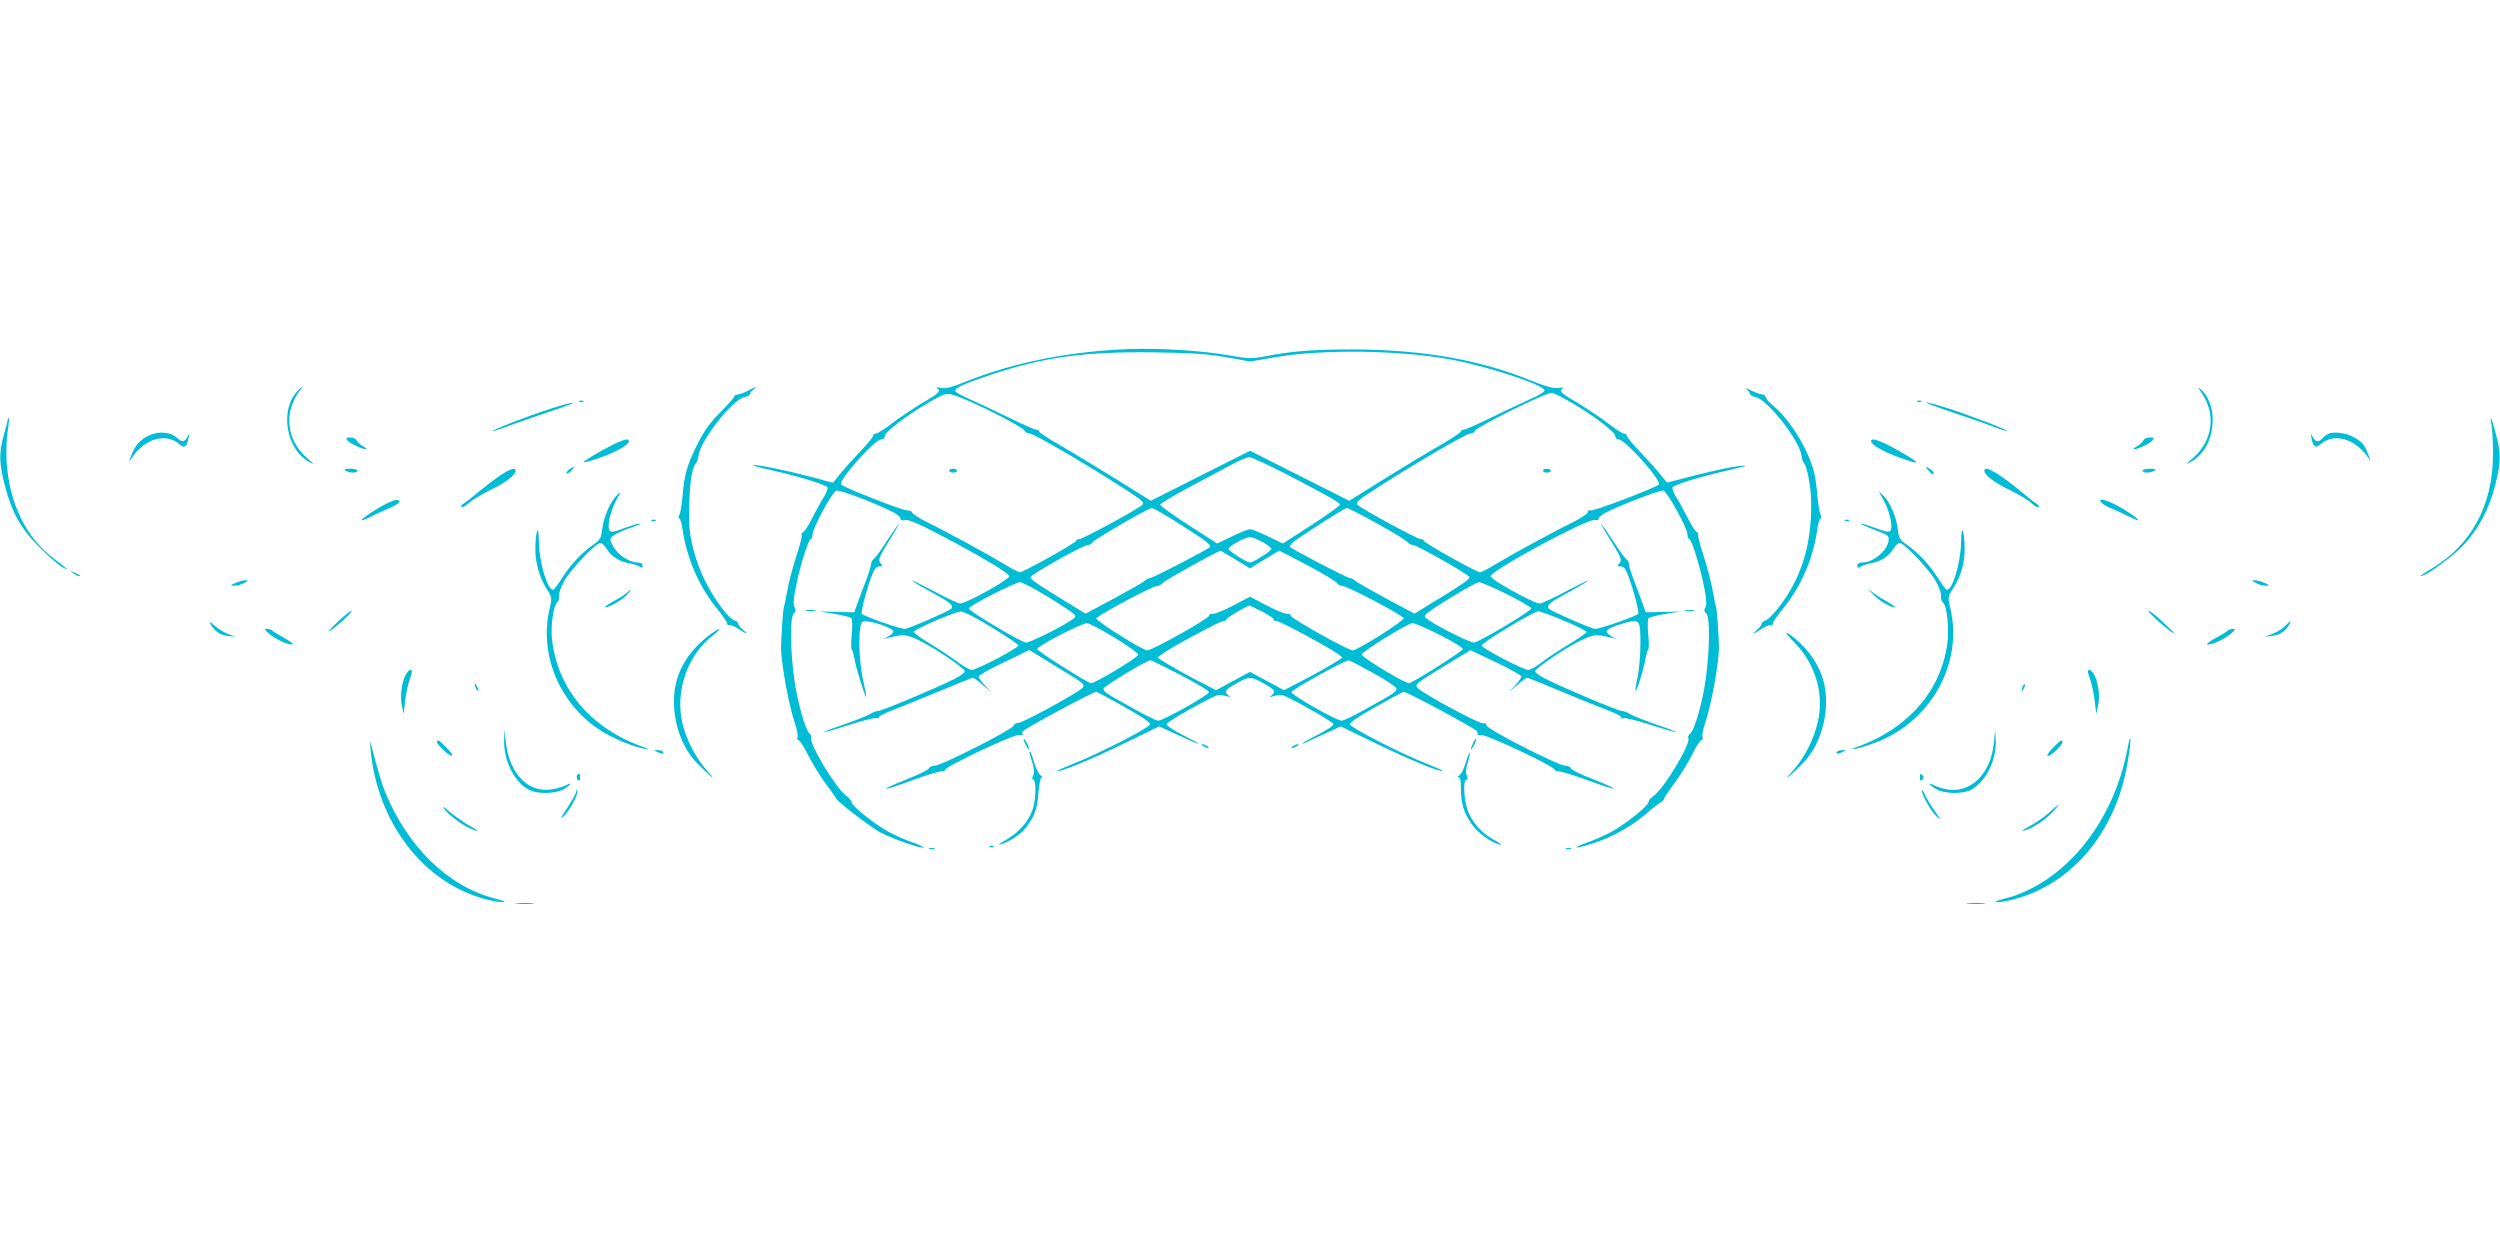 <?xml version="1.0" standalone="no"?>
<!DOCTYPE svg PUBLIC "-//W3C//DTD SVG 20010904//EN"
 "http://www.w3.org/TR/2001/REC-SVG-20010904/DTD/svg10.dtd">
<svg version="1.0" xmlns="http://www.w3.org/2000/svg"
 width="1280pt" height="640pt" viewBox="0 0 1280 640"
 preserveAspectRatio="xMidYMid meet">
<g transform="translate(0,640) scale(0.1,-0.1)"
fill="#00bcd4" stroke="none">
<path d="M5790 4613 c-307 -10 -604 -69 -848 -168 -69 -28 -101 -36 -125 -31
-20 4 -27 3 -18 -3 20 -13 9 -25 -80 -76 -44 -27 -112 -72 -150 -101 -38 -30
-76 -54 -84 -54 -8 0 -15 -5 -15 -12 0 -6 -30 -43 -68 -82 -37 -39 -83 -91
-102 -114 l-35 -44 -115 31 c-125 33 -263 61 -295 60 -11 0 25 -11 80 -23 156
-35 296 -78 302 -92 2 -7 -7 -30 -20 -51 -14 -21 -39 -68 -57 -103 -18 -36
-39 -69 -46 -73 -8 -5 -12 -12 -9 -17 3 -4 -10 -54 -29 -111 -18 -57 -39 -135
-45 -174 -7 -38 -15 -77 -18 -85 -4 -12 -14 -159 -14 -205 0 -81 40 -300 72
-391 10 -30 16 -61 12 -69 -3 -8 0 -15 6 -15 6 0 29 -35 50 -79 22 -43 62
-108 89 -144 27 -36 51 -69 53 -75 6 -16 164 -138 221 -171 56 -31 194 -81
225 -81 10 0 -11 11 -47 24 -36 12 -93 37 -127 55 -71 38 -193 135 -193 154 0
7 -13 23 -30 35 -52 39 -188 265 -177 295 2 7 -2 17 -9 22 -20 16 -62 164 -77
276 -21 148 -23 322 -3 338 11 10 12 17 5 30 -8 12 -7 40 5 101 19 102 65 250
77 250 5 0 9 10 9 23 1 34 102 221 123 225 19 4 193 -62 280 -105 26 -13 47
-29 47 -37 0 -9 8 -12 25 -9 17 4 67 -17 167 -70 211 -110 362 -200 366 -217
2 -16 -221 -140 -252 -140 -9 0 -68 27 -131 61 -63 33 -115 59 -115 56 0 -3
42 -28 93 -56 105 -56 124 -73 105 -89 -22 -17 -217 -102 -236 -102 -28 1
-216 67 -220 78 -4 13 24 120 49 188 16 42 25 54 42 54 16 0 18 3 9 12 -19 19
-15 30 42 122 30 47 51 84 47 82 -4 -3 -32 -43 -62 -88 -29 -46 -59 -87 -66
-91 -7 -4 -13 -16 -13 -25 0 -9 -13 -51 -29 -92 -16 -41 -35 -93 -43 -115
l-14 -40 -90 2 -89 2 77 -12 c43 -7 82 -17 87 -22 5 -6 6 -42 2 -83 -4 -40 -4
-75 0 -77 3 -3 9 -23 13 -44 7 -47 56 -205 61 -199 2 2 -5 39 -15 82 -25 105
-27 294 -3 303 30 11 158 -31 157 -52 -1 -5 -12 -16 -25 -23 l-24 -14 25 7
c74 18 89 17 146 -9 77 -35 244 -147 244 -163 0 -7 -26 -26 -57 -41 -96 -48
-368 -162 -386 -162 -10 0 -28 -7 -41 -15 -13 -9 -75 -33 -137 -55 -149 -50
-126 -51 31 -1 67 22 129 37 136 34 8 -3 14 -1 14 5 0 6 33 22 73 37 39 15
146 59 236 96 90 38 168 69 172 69 5 0 28 -17 51 -37 l43 -37 -32 35 c-18 19
-33 40 -33 45 0 6 58 39 130 73 l130 63 127 -78 c157 -95 162 -99 143 -118
-28 -27 -305 -178 -327 -178 -13 0 -23 -6 -23 -13 0 -17 -370 -205 -403 -205
-14 0 -27 -6 -30 -13 -3 -8 -55 -34 -117 -58 -61 -24 -107 -45 -102 -47 6 -2
65 18 133 43 68 25 133 45 146 45 13 0 23 4 23 9 0 17 353 183 377 178 12 -2
21 -1 18 2 -2 4 -1 12 3 17 11 16 363 205 376 202 6 -2 71 -37 144 -78 89 -50
132 -79 130 -89 -4 -18 -266 -152 -392 -201 -47 -19 -84 -35 -82 -37 8 -9 167
56 336 138 l185 90 98 -45 c125 -59 138 -58 24 0 -51 26 -87 50 -84 57 4 14
243 148 266 149 9 1 27 -2 41 -6 22 -7 23 -7 8 5 -23 18 -14 29 46 62 60 34
72 34 132 0 60 -33 69 -44 46 -62 -15 -12 -14 -12 8 -5 14 4 32 7 41 6 23 -1
262 -135 266 -149 3 -7 -33 -31 -84 -57 -114 -58 -101 -59 24 0 l98 45 185
-90 c169 -82 328 -147 336 -138 2 2 -35 18 -82 37 -126 49 -388 183 -392 201
-2 10 41 39 130 89 73 41 138 76 144 78 13 3 365 -186 376 -202 4 -6 5 -13 3
-17 -3 -3 6 -4 18 -2 24 5 377 -161 377 -178 0 -5 10 -9 23 -9 13 0 78 -20
146 -45 68 -25 127 -45 133 -43 5 2 -41 23 -102 47 -61 23 -114 49 -117 57 -3
8 -16 14 -30 14 -36 0 -403 188 -403 207 0 10 -6 13 -15 9 -15 -6 -304 149
-335 180 -19 19 -14 23 142 118 l127 77 131 -62 c71 -34 130 -67 130 -73 0 -5
-15 -26 -32 -45 l-33 -35 43 37 c23 20 46 37 51 37 4 0 82 -31 172 -69 90 -38
197 -81 237 -96 39 -15 72 -31 72 -37 0 -6 6 -8 14 -5 7 3 69 -12 136 -34 157
-50 180 -49 31 1 -62 22 -124 46 -137 55 -13 8 -31 15 -41 15 -18 0 -290 114
-385 162 -32 15 -58 34 -58 41 0 16 167 128 244 163 57 26 72 27 146 9 l25 -7
-24 14 c-13 7 -24 18 -25 23 -1 13 36 30 95 46 75 20 78 16 78 -108 0 -59 -7
-137 -15 -172 -8 -35 -12 -66 -10 -68 6 -6 44 118 52 169 4 21 10 40 13 43 4
2 4 37 0 77 -4 41 -3 77 2 83 5 5 44 15 87 22 l77 12 -89 -2 -90 -2 -14 40
c-8 22 -27 74 -43 115 -16 41 -29 83 -29 92 0 9 -6 21 -13 25 -7 4 -37 45 -66
91 -30 45 -58 85 -62 88 -4 2 17 -35 47 -82 57 -92 61 -103 42 -122 -9 -9 -7
-12 9 -12 17 0 26 -12 42 -54 25 -68 53 -175 49 -188 -4 -11 -192 -77 -220
-78 -19 0 -214 85 -236 102 -19 16 0 33 105 89 51 28 93 53 93 56 0 3 -52 -23
-115 -56 -63 -34 -122 -61 -131 -61 -32 0 -255 124 -252 140 7 32 494 295 533
288 13 -3 22 -1 19 3 -3 5 10 18 28 29 51 31 285 122 304 118 20 -4 124 -192
124 -225 0 -13 4 -23 9 -23 12 0 58 -148 77 -250 12 -61 13 -89 5 -101 -7 -13
-6 -20 5 -30 20 -16 18 -190 -3 -338 -16 -118 -57 -260 -80 -278 -8 -6 -12
-16 -9 -22 16 -25 -121 -253 -174 -293 -17 -12 -30 -28 -30 -35 0 -19 -122
-116 -193 -154 -34 -18 -91 -43 -127 -55 -89 -32 -47 -30 48 2 90 30 186 84
261 148 29 26 62 51 72 57 10 5 19 14 19 19 0 5 23 39 50 76 28 36 69 102 91
145 21 44 44 79 50 79 6 0 9 7 6 15 -4 8 2 39 12 69 32 91 72 310 72 391 0 46
-10 193 -14 205 -3 8 -11 47 -18 85 -6 39 -27 117 -45 174 -19 57 -32 107 -29
111 3 5 -1 12 -9 17 -7 4 -28 37 -46 73 -18 35 -43 82 -57 103 -13 21 -22 44
-20 51 5 14 140 55 302 92 87 21 92 23 40 18 -33 -3 -130 -24 -215 -45 l-155
-40 -35 43 c-19 24 -65 75 -102 114 -38 39 -68 76 -68 82 0 7 -7 12 -15 12 -8
0 -46 24 -84 54 -38 29 -106 74 -150 101 -88 51 -101 63 -80 76 9 5 1 6 -21 3
-26 -4 -59 5 -132 34 -268 110 -562 162 -923 163 -197 0 -307 -8 -451 -36 -66
-12 -83 -12 -179 5 -133 24 -347 38 -505 33z m488 -42 l122 -22 123 21 c243
43 642 38 907 -11 190 -36 468 -127 478 -157 2 -7 -25 -25 -70 -44 -40 -18
-131 -61 -201 -95 -70 -35 -135 -63 -143 -63 -7 0 -14 -4 -14 -9 0 -5 -48 -37
-107 -71 -60 -34 -188 -112 -287 -173 l-178 -111 -254 128 -254 128 -254 -128
-254 -128 -178 111 c-99 61 -227 139 -286 173 -60 34 -108 66 -108 71 0 5 -7
9 -14 9 -8 0 -73 28 -143 63 -70 34 -161 77 -200 94 -40 18 -73 36 -73 42 0
16 46 36 191 85 267 88 471 116 824 112 202 -3 273 -8 373 -25z m-1333 -218
c110 -46 296 -143 301 -158 4 -8 16 -15 27 -15 21 0 299 -163 489 -286 85 -55
99 -67 87 -79 -23 -22 -305 -175 -322 -175 -10 0 -17 -4 -17 -9 0 -10 -270
-161 -288 -161 -6 0 -40 17 -74 38 -84 51 -304 171 -400 218 -43 21 -78 44
-78 50 0 6 -12 11 -27 11 -27 1 -319 115 -336 132 -18 18 171 231 205 231 10
0 18 7 18 18 0 20 115 108 232 175 89 51 84 51 183 10z m3093 -10 c117 -67
232 -155 232 -175 0 -11 8 -18 18 -18 33 0 223 -213 205 -231 -17 -17 -335
-138 -348 -132 -9 3 -15 -1 -15 -9 0 -7 -35 -31 -77 -52 -97 -47 -317 -167
-401 -218 -34 -21 -68 -38 -74 -38 -18 0 -288 151 -288 161 0 5 -7 9 -17 9
-17 0 -299 153 -322 175 -12 12 2 24 87 79 190 123 468 286 489 286 11 0 23 7
26 15 8 20 356 193 392 194 6 1 48 -20 93 -46z m-1438 -378 c231 -121 260
-138 260 -150 0 -5 -66 -52 -146 -104 l-146 -94 -74 36 c-41 20 -83 37 -94 37
-11 0 -53 -17 -94 -37 l-74 -36 -146 94 c-80 52 -146 99 -146 105 0 5 66 45
148 89 81 43 179 95 217 116 39 20 79 38 91 38 12 1 103 -42 204 -94z m-563
-246 c142 -91 165 -108 158 -120 -7 -10 -293 -159 -307 -159 -6 0 -19 -6 -27
-14 -9 -8 -81 -49 -159 -91 l-144 -77 -91 56 c-141 85 -192 120 -191 131 1 13
271 165 294 165 10 0 20 5 22 12 4 12 285 176 305 177 7 1 70 -36 140 -80z
m1013 1 c80 -44 150 -87 156 -95 6 -8 18 -15 27 -15 21 0 290 -153 291 -165 1
-11 -50 -46 -191 -131 l-91 -56 -144 77 c-78 42 -150 83 -159 91 -8 8 -21 14
-27 14 -14 0 -300 149 -307 160 -3 5 7 18 22 29 59 43 258 170 268 170 6 1 76
-35 155 -79z m-584 -96 c24 -14 44 -30 44 -34 0 -11 -93 -70 -110 -70 -17 0
-110 59 -110 70 0 13 83 59 108 60 13 0 43 -12 68 -26z m-140 -89 l74 -45 75
46 75 45 146 -76 c80 -43 148 -84 151 -91 3 -8 15 -14 27 -14 24 0 308 -150
313 -165 4 -13 -237 -165 -261 -165 -24 0 -316 163 -316 177 0 6 -9 11 -20 10
-11 -1 -59 19 -105 43 l-85 45 -85 -45 c-46 -24 -94 -44 -105 -43 -11 1 -20
-4 -20 -10 0 -14 -291 -177 -316 -177 -24 0 -265 152 -261 164 5 15 287 165
311 166 10 0 24 7 30 16 9 12 280 163 295 164 2 0 37 -20 77 -45z m-969 -186
c65 -39 126 -80 137 -89 18 -18 17 -19 -21 -43 -63 -40 -201 -107 -220 -107
-22 0 -293 161 -293 175 0 12 237 134 262 134 10 1 71 -31 135 -70z m2358 9
c69 -35 125 -67 125 -73 0 -14 -271 -175 -293 -175 -19 0 -157 67 -220 107
-35 22 -38 26 -24 40 26 26 251 162 269 162 10 1 74 -27 143 -61z m-1255 -88
c33 -17 60 -35 60 -40 0 -6 7 -10 17 -10 18 0 279 -141 315 -170 l22 -17 -49
-31 c-28 -17 -95 -55 -151 -84 l-100 -52 -87 47 -87 47 -87 -47 -87 -47 -100
52 c-56 29 -123 67 -151 84 l-49 31 22 17 c36 29 297 170 315 170 10 0 17 4
17 10 0 7 100 66 118 70 1 0 29 -14 62 -30z m-1381 -83 c74 -45 135 -86 135
-92 1 -13 -212 -124 -238 -125 -11 0 -44 19 -75 42 -31 23 -94 65 -140 93 -46
27 -83 55 -82 60 2 13 209 103 241 104 15 0 80 -33 159 -82z m2931 34 c63 -26
114 -52 113 -57 -1 -5 -41 -33 -89 -62 -48 -29 -111 -70 -139 -92 -29 -22 -60
-40 -71 -40 -26 1 -239 112 -238 125 1 15 265 174 289 175 11 0 72 -22 135
-49z m-2305 -85 c66 -40 121 -79 123 -87 2 -14 -230 -154 -245 -147 -59 29
-273 166 -273 175 0 15 226 132 255 132 11 0 74 -32 140 -73z m1665 14 c66
-33 120 -66 120 -73 0 -9 -213 -146 -273 -175 -15 -7 -247 133 -245 147 4 17
235 160 261 161 9 0 71 -27 137 -60z m-1326 -206 c80 -41 146 -81 146 -88 0
-14 -235 -146 -260 -146 -9 0 -65 27 -125 61 -143 79 -155 87 -155 103 0 12
221 145 241 146 3 0 72 -34 153 -76z m987 10 c66 -36 119 -72 119 -80 0 -16
-12 -24 -155 -103 -60 -34 -116 -61 -125 -61 -29 0 -261 133 -258 147 3 12
268 160 292 162 5 1 62 -29 127 -65z"/>
<path d="M4860 3990 c0 -5 9 -10 20 -10 11 0 20 5 20 10 0 6 -9 10 -20 10 -11
0 -20 -4 -20 -10z"/>
<path d="M7900 3990 c0 -5 9 -10 20 -10 11 0 20 5 20 10 0 6 -9 10 -20 10 -11
0 -20 -4 -20 -10z"/>
<path d="M1522 4397 c-90 -96 -58 -295 59 -361 31 -17 31 -16 -9 19 -76 66
-106 159 -83 252 7 26 24 63 37 81 29 37 27 42 -4 9z"/>
<path d="M3830 4400 c-19 -11 -43 -19 -52 -20 -10 0 -18 -4 -18 -9 0 -5 -33
-43 -73 -83 -56 -57 -83 -95 -119 -168 -52 -105 -65 -153 -74 -267 -4 -43 -11
-83 -16 -90 -5 -7 -5 -14 0 -17 5 -3 13 -27 16 -53 22 -152 87 -301 181 -414
30 -37 51 -69 48 -73 -3 -3 2 -6 11 -6 10 0 30 -8 44 -18 44 -30 59 -35 30
-10 -16 13 -28 29 -28 35 0 6 -9 13 -19 16 -29 7 -107 113 -151 203 -47 94
-80 216 -81 294 -3 171 9 277 34 308 6 7 12 24 13 37 8 77 174 290 236 302 15
3 28 10 28 16 0 5 8 16 18 23 24 19 13 16 -28 -6z"/>
<path d="M8943 4407 c9 -8 17 -19 17 -24 0 -6 13 -13 28 -16 62 -12 228 -225
236 -302 1 -13 7 -30 13 -37 16 -19 34 -118 36 -190 5 -224 -49 -399 -169
-552 -26 -32 -55 -61 -65 -63 -10 -3 -19 -10 -19 -16 0 -6 -12 -22 -27 -35
-30 -25 -15 -20 29 10 14 10 34 18 44 18 9 0 14 3 11 6 -3 4 18 36 48 73 95
113 159 262 180 413 3 26 11 50 16 54 6 3 6 10 1 17 -5 7 -12 47 -16 90 -3 42
-11 99 -17 125 -26 112 -121 269 -204 339 -25 20 -45 43 -45 50 0 7 -7 13 -15
13 -9 0 -35 9 -58 20 -23 12 -34 15 -24 7z"/>
<path d="M11274 4386 c73 -109 55 -243 -46 -331 -40 -35 -40 -36 -9 -19 68 39
110 120 110 214 1 61 -23 124 -59 155 -21 18 -20 17 4 -19z"/>
<path d="M2968 4343 c7 -3 16 -2 19 1 4 3 -2 6 -13 5 -11 0 -14 -3 -6 -6z"/>
<path d="M9818 4343 c7 -3 16 -2 19 1 4 3 -2 6 -13 5 -11 0 -14 -3 -6 -6z"/>
<path d="M2815 4306 c-113 -36 -297 -108 -292 -113 2 -2 35 9 73 23 38 15 134
48 214 75 80 26 136 48 125 48 -11 0 -65 -15 -120 -33z"/>
<path d="M9990 4291 c80 -27 176 -60 214 -75 38 -14 71 -25 73 -23 5 6 -220
91 -318 121 -143 44 -123 28 31 -23z"/>
<path d="M40 4254 c0 -5 -9 -40 -20 -79 -26 -93 -25 -146 5 -261 36 -140 83
-223 180 -319 44 -44 96 -89 115 -99 42 -23 33 -14 -43 43 -144 108 -229 282
-243 496 -3 49 -1 119 5 154 6 36 8 67 6 70 -3 2 -5 0 -5 -5z"/>
<path d="M12757 4220 c4 -25 8 -94 7 -155 -2 -252 -111 -454 -309 -573 -39
-23 -66 -42 -61 -42 26 0 161 98 217 157 80 85 133 186 165 311 29 118 30 154
4 256 -23 89 -35 114 -23 46z"/>
<path d="M794 4181 c-61 -15 -101 -53 -124 -118 l-10 -28 18 25 c66 97 175
125 243 64 23 -21 35 -12 44 31 5 28 5 28 -6 8 -15 -28 -26 -29 -53 -4 -26 23
-70 32 -112 22z"/>
<path d="M11934 4183 c-12 -2 -30 -13 -40 -24 -23 -25 -38 -24 -53 4 -11 20
-11 20 -6 -8 9 -43 21 -52 44 -31 68 61 176 33 244 -64 17 -24 17 -24 2 14
-19 49 -29 61 -69 85 -33 20 -88 31 -122 24z"/>
<path d="M1780 4144 c14 -16 74 -44 94 -44 6 1 -1 7 -15 15 -15 8 -29 21 -33
30 -3 8 -17 15 -32 15 -23 0 -25 -2 -14 -16z"/>
<path d="M10974 4145 c-4 -9 -18 -22 -33 -30 -14 -8 -21 -14 -15 -15 20 0 80
28 94 44 11 14 9 16 -14 16 -15 0 -29 -7 -32 -15z"/>
<path d="M3081 4093 c-57 -32 -99 -59 -94 -60 6 -2 47 10 92 26 81 30 141 64
141 82 0 20 -40 6 -139 -48z"/>
<path d="M9580 4141 c0 -18 60 -52 140 -82 106 -38 118 -37 46 7 -122 73 -186
99 -186 75z"/>
<path d="M2914 3996 c-10 -8 -16 -17 -13 -20 3 -3 14 3 24 14 21 23 17 26 -11
6z"/>
<path d="M9874 3991 c21 -23 26 -26 26 -11 0 5 -10 15 -22 21 -23 12 -23 12
-4 -10z"/>
<path d="M1770 3990 c20 -13 60 -13 60 0 0 6 -17 10 -37 10 -28 0 -34 -3 -23
-10z"/>
<path d="M2563 3967 c-27 -18 -77 -56 -111 -84 -34 -29 -69 -56 -79 -62 -10
-5 -14 -13 -10 -17 4 -4 20 5 35 19 16 15 65 45 110 67 80 38 132 78 132 100
0 18 -27 10 -77 -23z"/>
<path d="M10160 3990 c0 -22 52 -62 132 -100 45 -22 94 -52 110 -67 15 -14 31
-23 35 -19 4 4 0 12 -10 17 -10 6 -45 33 -79 62 -115 95 -188 137 -188 107z"/>
<path d="M10970 3990 c0 -13 40 -13 60 0 11 7 5 10 -22 10 -21 0 -38 -4 -38
-10z"/>
<path d="M3152 3857 c-30 -32 -62 -109 -69 -168 -5 -45 -10 -53 -47 -79 -57
-39 -117 -104 -160 -172 -20 -32 -40 -58 -44 -58 -30 0 -72 143 -73 250 -1 90
-16 60 -18 -36 -1 -73 20 -149 58 -209 28 -44 28 -46 15 -102 -55 -233 50
-486 259 -622 64 -41 166 -84 227 -95 27 -4 23 -1 -17 13 -264 97 -430 298
-457 551 -7 64 8 171 26 185 7 6 12 20 10 32 -2 13 9 46 25 75 30 57 163 198
187 198 8 0 23 -14 33 -31 22 -38 66 -65 118 -74 22 -4 46 -12 53 -18 8 -7 12
-5 12 7 0 11 -9 16 -26 16 -41 0 -99 38 -123 80 -19 34 -20 40 -6 53 8 9 39
24 67 35 29 11 60 22 68 25 9 3 10 6 3 6 -7 1 -42 -10 -77 -23 -49 -19 -67
-22 -75 -13 -14 17 4 101 33 153 28 50 28 53 -2 21z"/>
<path d="M9644 3839 c31 -54 49 -138 35 -156 -8 -9 -26 -6 -75 13 -35 13 -70
24 -77 23 -6 0 15 -10 48 -23 94 -36 95 -37 95 -58 0 -51 -76 -118 -134 -118
-17 0 -26 -5 -26 -16 0 -12 4 -14 13 -7 6 6 30 14 52 18 52 9 96 36 118 74 10
17 25 31 33 31 24 0 157 -141 187 -198 16 -29 27 -62 25 -75 -2 -12 3 -27 10
-32 21 -16 33 -136 22 -213 -34 -239 -198 -429 -453 -523 -40 -14 -44 -17 -17
-13 19 4 64 17 100 31 285 106 452 404 386 687 -14 58 -14 59 15 105 40 62 59
132 58 205 -2 96 -17 126 -18 36 -1 -107 -43 -250 -73 -250 -4 0 -24 26 -44
58 -43 68 -103 133 -160 172 -37 26 -42 35 -47 79 -7 63 -41 142 -73 172 l-25
24 25 -46z"/>
<path d="M1928 3793 c-86 -53 -104 -76 -30 -39 26 14 66 32 90 42 54 22 75 44
40 44 -13 0 -58 -21 -100 -47z"/>
<path d="M10759 3827 c6 -8 30 -22 53 -31 24 -10 64 -28 91 -42 73 -37 55 -14
-31 39 -73 45 -139 65 -113 34z"/>
<path d="M3338 3733 c7 -3 16 -2 19 1 4 3 -2 6 -13 5 -11 0 -14 -3 -6 -6z"/>
<path d="M9448 3733 c7 -3 16 -2 19 1 4 3 -2 6 -13 5 -11 0 -14 -3 -6 -6z"/>
<path d="M374 3466 c11 -9 24 -16 30 -16 12 0 7 5 -24 19 -24 11 -24 11 -6 -3z"/>
<path d="M1205 3415 c-29 -13 -29 -13 -5 -14 14 0 36 6 50 14 22 13 23 14 5
14 -11 0 -33 -6 -50 -14z"/>
<path d="M11550 3415 c14 -8 36 -14 50 -14 24 1 24 1 -5 14 -16 8 -39 14 -50
14 -18 0 -17 -1 5 -14z"/>
<path d="M9585 3362 c30 -34 93 -72 117 -72 7 0 -12 14 -42 31 -30 16 -66 40
-80 52 -18 16 -17 13 5 -11z"/>
<path d="M3210 3365 c-8 -8 -40 -28 -70 -44 -30 -17 -49 -31 -42 -31 22 0 86
37 111 64 26 27 26 37 1 11z"/>
<path d="M1731 3218 c-35 -33 -55 -56 -45 -50 30 16 120 99 114 105 -3 3 -34
-22 -69 -55z"/>
<path d="M4128 3273 c12 -2 32 -2 45 0 12 2 2 4 -23 4 -25 0 -35 -2 -22 -4z"/>
<path d="M8628 3273 c12 -2 32 -2 45 0 12 2 2 4 -23 4 -25 0 -35 -2 -22 -4z"/>
<path d="M11000 3272 c0 -11 115 -112 127 -112 4 0 4 1 2 3 -2 2 -32 29 -66
62 -35 32 -63 53 -63 47z"/>
<path d="M1078 3205 c18 -35 48 -56 88 -61 l39 -4 -40 15 c-22 9 -52 28 -68
43 -23 21 -27 22 -19 7z"/>
<path d="M11700 3195 c-12 -13 -41 -31 -64 -40 l-41 -15 39 4 c39 5 70 26 87
58 13 25 7 22 -21 -7z"/>
<path d="M1378 3155 c34 -28 92 -55 119 -55 10 0 -7 14 -37 31 -30 16 -59 34
-64 39 -6 6 -18 10 -29 10 -15 0 -13 -4 11 -25z"/>
<path d="M3645 3158 c-90 -64 -153 -147 -179 -237 -41 -140 2 -323 99 -424 61
-64 115 -108 63 -52 -63 69 -113 163 -134 252 -38 163 25 347 153 447 50 39
48 49 -2 14z"/>
<path d="M11404 3170 c-5 -5 -34 -23 -64 -39 -30 -17 -47 -31 -37 -31 27 0 85
27 119 55 24 21 26 25 11 25 -11 0 -23 -4 -29 -10z"/>
<path d="M9181 3117 c106 -104 155 -249 131 -389 -17 -100 -70 -207 -140 -283
-52 -56 2 -12 63 52 97 101 140 284 99 424 -20 68 -63 136 -118 187 -69 63
-97 71 -35 9z"/>
<path d="M2076 2942 c-20 -39 -29 -110 -18 -157 l9 -40 7 65 c5 36 14 83 22
105 16 48 17 55 4 55 -5 0 -16 -12 -24 -28z"/>
<path d="M10690 2961 c0 -5 6 -26 14 -47 7 -22 17 -69 21 -104 l8 -65 9 40
c11 47 2 118 -18 157 -14 27 -34 38 -34 19z"/>
<path d="M2430 2895 c0 -5 5 -17 10 -25 5 -8 10 -10 10 -5 0 6 -5 17 -10 25
-5 8 -10 11 -10 5z"/>
<path d="M10356 2885 c-9 -26 -7 -32 5 -12 6 10 9 21 6 23 -2 3 -7 -2 -11 -11z"/>
<path d="M2581 2609 c-2 -106 53 -215 130 -254 42 -22 137 -19 177 5 34 21 45
38 13 21 -10 -6 -38 -15 -62 -20 -127 -29 -229 69 -249 238 l-7 66 -2 -56z"/>
<path d="M10209 2599 c-15 -161 -119 -264 -244 -240 -22 4 -50 13 -62 20 -35
18 -27 3 10 -19 39 -24 134 -27 176 -5 78 40 135 154 129 257 l-3 53 -6 -66z"/>
<path d="M1897 2565 c34 -378 272 -687 593 -770 32 -8 71 -15 86 -14 18 0 0 8
-44 19 -241 63 -449 268 -563 552 -12 29 -34 103 -50 163 -25 98 -27 104 -22
50z"/>
<path d="M5241 2615 c0 -5 6 -21 14 -35 8 -14 14 -20 14 -15 0 6 -6 21 -14 35
-8 14 -14 21 -14 15z"/>
<path d="M7542 2595 c-17 -37 -14 -45 4 -12 9 16 14 31 11 33 -2 2 -9 -7 -15
-21z"/>
<path d="M10891 2558 c-73 -375 -323 -679 -623 -758 -44 -11 -62 -19 -44 -19
15 -1 54 6 85 14 278 72 493 308 569 626 19 80 36 199 28 199 -2 0 -9 -28 -15
-62z"/>
<path d="M2237 2604 c-8 -8 59 -74 76 -74 8 0 -3 18 -25 40 -44 44 -42 42 -51
34z"/>
<path d="M10509 2569 c-24 -25 -32 -39 -22 -39 16 0 73 56 73 71 0 16 -14 7
-51 -32z"/>
<path d="M6160 2580 c8 -5 20 -10 25 -10 6 0 3 5 -5 10 -8 5 -19 10 -25 10 -5
0 -3 -5 5 -10z"/>
<path d="M6620 2580 c-8 -5 -10 -10 -5 -10 6 0 17 5 25 10 8 5 11 10 5 10 -5
0 -17 -5 -25 -10z"/>
<path d="M3365 2550 c28 -12 37 -12 30 0 -3 6 -16 10 -28 9 -21 0 -21 -1 -2
-9z"/>
<path d="M9405 2550 c-7 -12 2 -12 30 0 19 8 19 9 -2 9 -12 1 -25 -3 -28 -9z"/>
<path d="M5270 2548 c0 -2 7 -25 15 -51 10 -34 12 -55 5 -67 -7 -13 -6 -20 1
-22 15 -5 13 -96 -2 -147 -18 -62 -71 -123 -135 -159 -32 -18 -48 -30 -34 -26
44 11 108 53 133 87 45 59 59 99 64 179 4 47 10 78 17 78 6 0 3 5 -6 10 -9 6
-24 35 -33 65 -8 30 -18 55 -20 55 -3 0 -5 -1 -5 -2z"/>
<path d="M7505 2496 c-9 -31 -24 -60 -33 -66 -10 -5 -12 -10 -4 -10 8 0 12
-18 12 -57 0 -76 13 -121 53 -179 31 -47 97 -96 147 -109 14 -3 -2 9 -34 27
-66 36 -118 99 -136 163 -16 58 -18 137 -3 142 9 3 10 10 3 23 -7 12 -5 33 5
66 8 26 12 50 10 52 -2 2 -11 -21 -20 -52z"/>
<path d="M2954 2429 c-3 -6 -1 -16 5 -22 8 -8 11 -5 11 11 0 24 -5 28 -16 11z"/>
<path d="M9830 2420 c0 -19 3 -21 12 -12 9 9 9 15 0 24 -9 9 -12 7 -12 -12z"/>
<path d="M2951 2348 c-1 -9 -22 -47 -47 -85 -33 -49 -38 -61 -19 -43 32 29 78
116 71 133 -2 7 -5 4 -5 -5z"/>
<path d="M9840 2352 c0 -23 47 -106 75 -132 24 -21 23 -18 -8 26 -20 28 -43
66 -51 85 -9 19 -15 28 -16 21z"/>
<path d="M2271 2263 c31 -44 116 -103 169 -117 14 -4 0 7 -30 23 -30 16 -77
49 -105 72 -27 24 -42 34 -34 22z"/>
<path d="M10490 2238 c-25 -22 -70 -53 -100 -69 -30 -16 -44 -27 -30 -23 48
12 121 61 164 112 29 33 16 26 -34 -20z"/>
<path d="M5068 2063 c7 -3 16 -2 19 1 4 3 -2 6 -13 5 -11 0 -14 -3 -6 -6z"/>
<path d="M4758 2053 c6 -2 18 -2 25 0 6 3 1 5 -13 5 -14 0 -19 -2 -12 -5z"/>
<path d="M8018 2053 c6 -2 18 -2 25 0 6 3 1 5 -13 5 -14 0 -19 -2 -12 -5z"/>
<path d="M2648 1773 c23 -2 59 -2 80 0 20 2 1 4 -43 4 -44 0 -61 -2 -37 -4z"/>
<path d="M10078 1773 c23 -2 59 -2 80 0 20 2 1 4 -43 4 -44 0 -61 -2 -37 -4z"/>
</g>
</svg>
